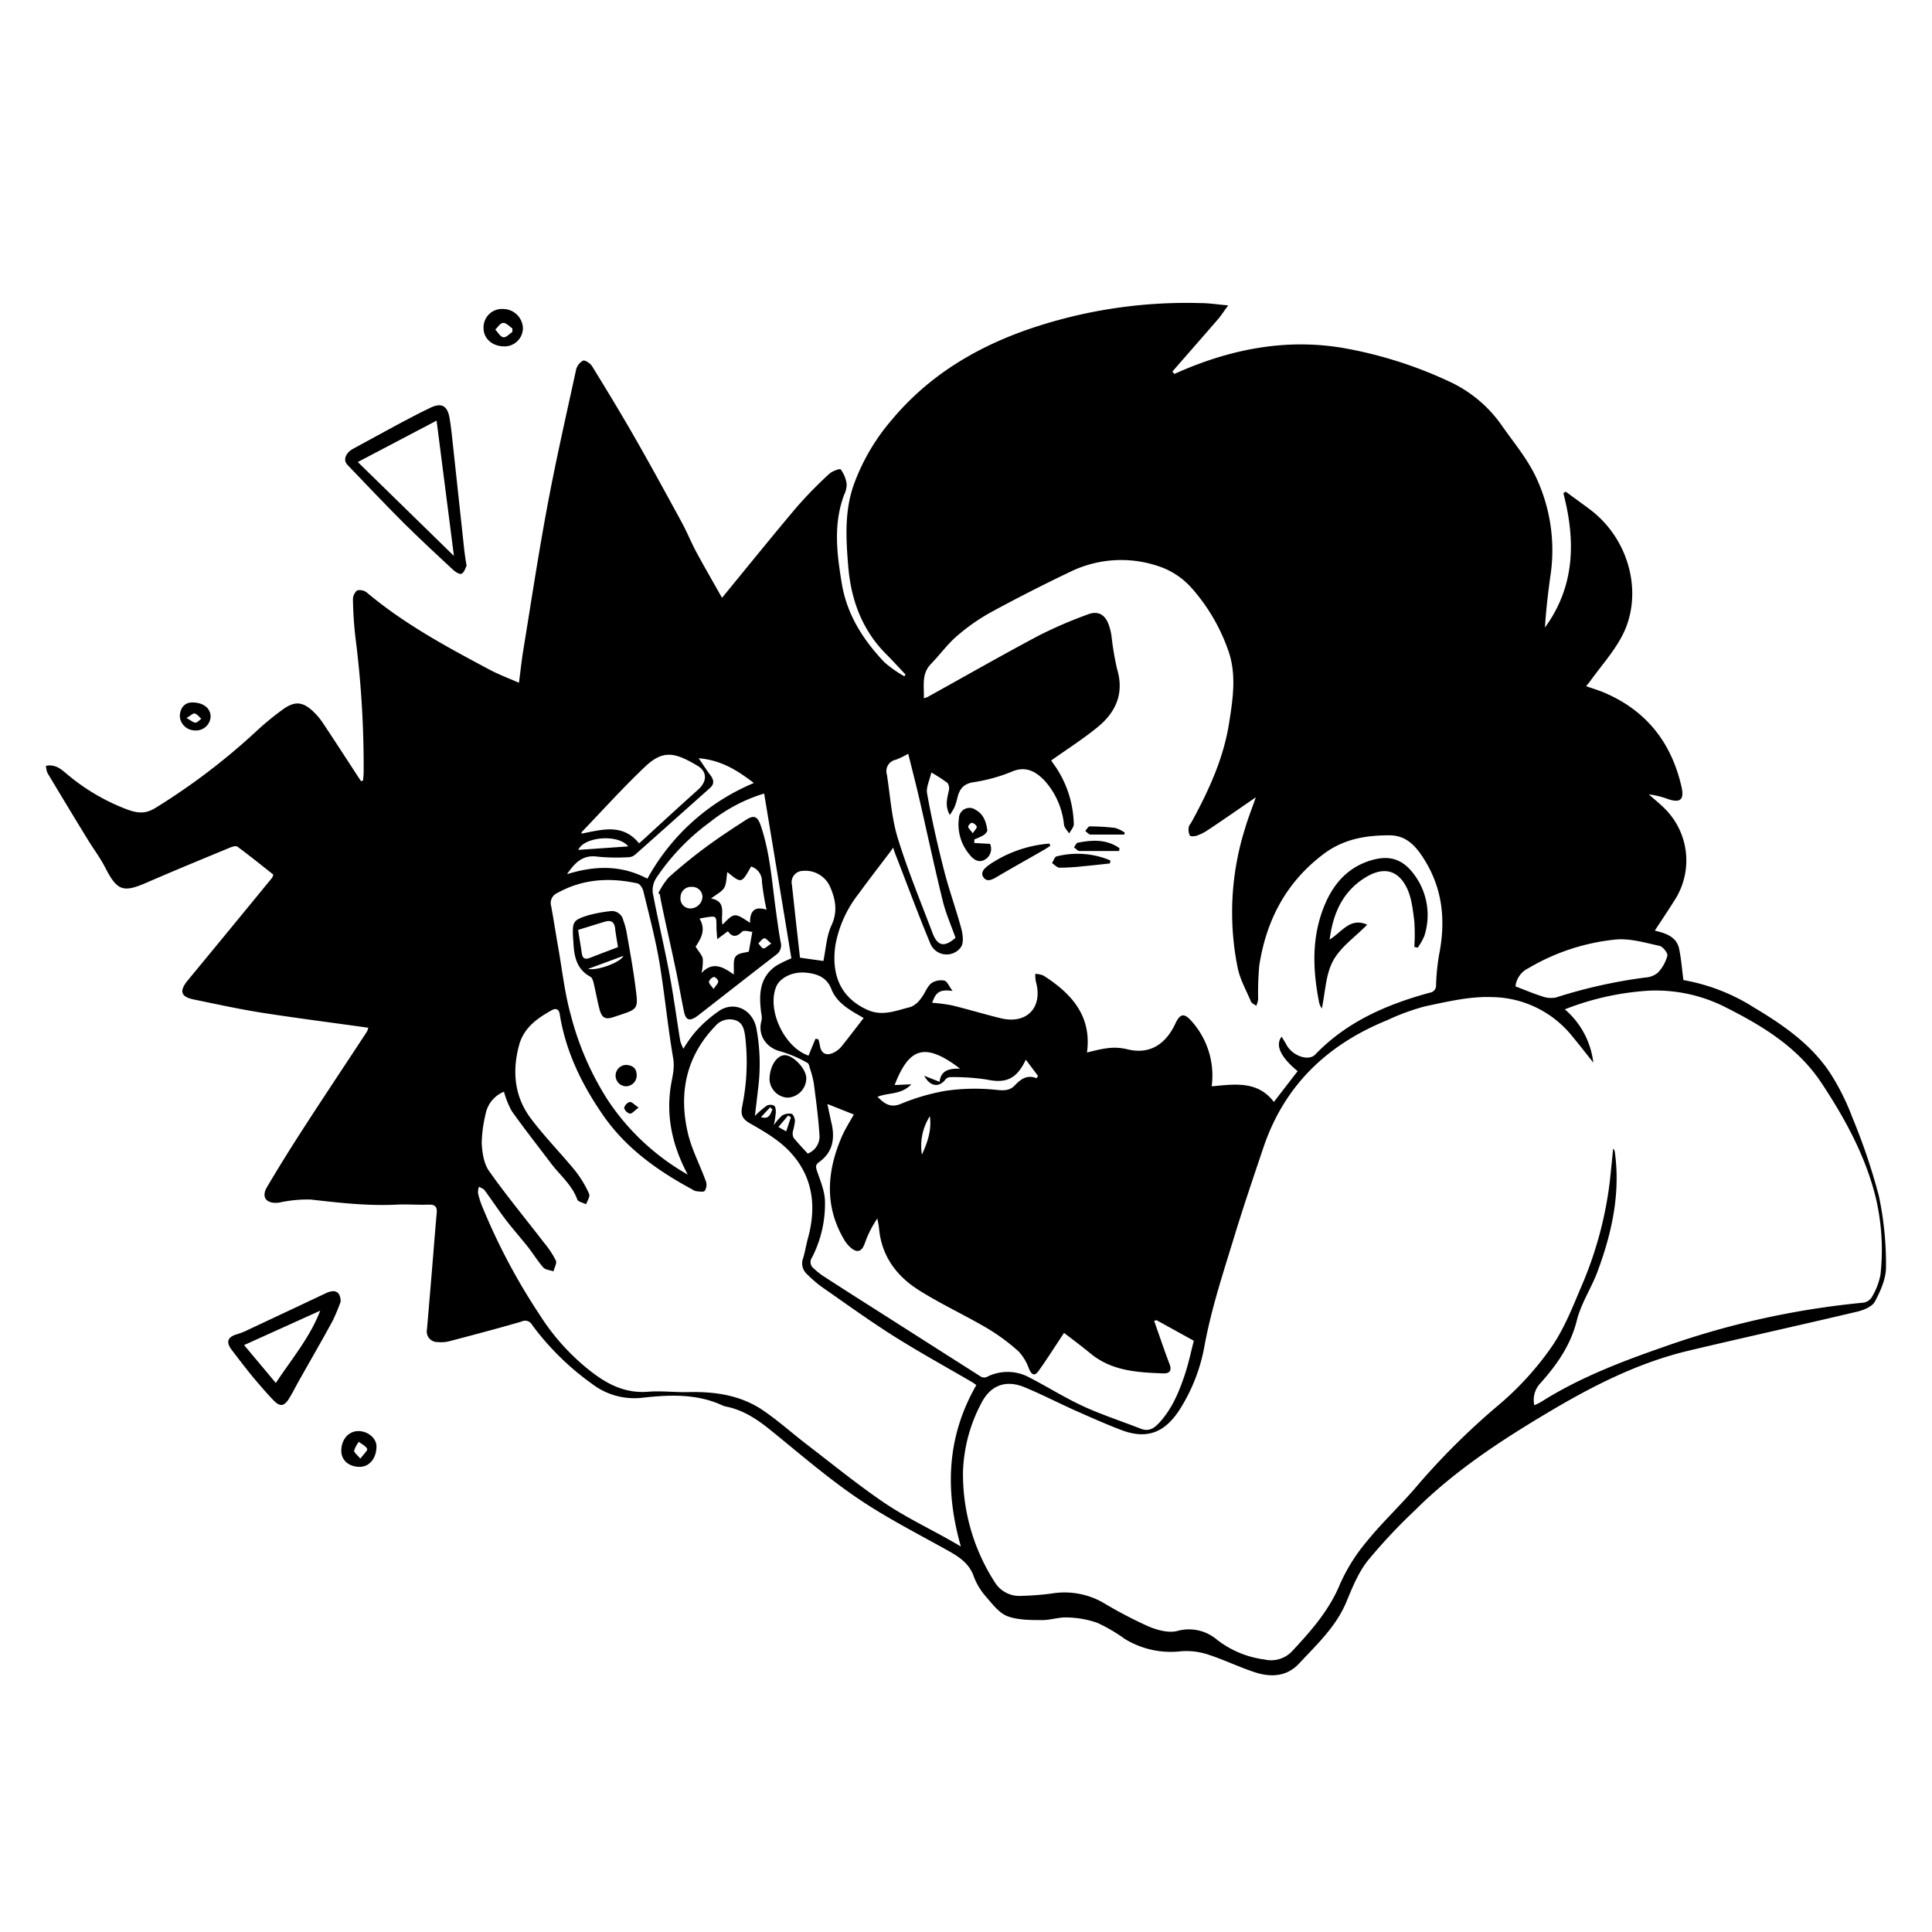 <svg xmlns="http://www.w3.org/2000/svg" viewBox="0 0 420 420"><title>s</title><path d="M80.06,223.42c-7.92-1.11-15.62-2.09-23.29-3.29-4.91-.78-9.77-1.85-14.64-2.85-2.86-.58-3.21-1.85-1.29-4.18Q50,202,59.14,190.84c.08-.08.1-.21.29-.7-2.53-2-5.13-4.1-7.81-6.08-.33-.24-1.14,0-1.66.22-6,2.49-12,4.95-18,7.56-5.19,2.28-6.5,1.82-9.07-3.21-1.1-2.15-2.59-4.11-3.85-6.18q-4.41-7.2-8.74-14.45a5.37,5.37,0,0,1-.31-1.51c1.95-.39,3.16.61,4.33,1.59A44.72,44.72,0,0,0,27.72,176c2.09.76,3.82,1,6-.32a141.57,141.57,0,0,0,22.31-17,62.38,62.38,0,0,1,5.51-4.49c2.55-1.82,4.27-1.66,6.52.45a14.79,14.79,0,0,1,2.16,2.57c2.78,4.18,5.51,8.4,8.25,12.6l.47-.14c0-.54.11-1.08.11-1.63a219,219,0,0,0-1.76-29.29,83,83,0,0,1-.56-8.34,2.59,2.59,0,0,1,.91-2.06,2.55,2.55,0,0,1,2.19.53c8.06,6.77,17.26,11.73,26.47,16.63,2,1.08,4.18,1.89,6.52,2.92.33-2.55.57-4.84.94-7.1,1.7-10.4,3.27-20.83,5.21-31.2,1.86-10,4.11-19.83,6.26-29.73a3.08,3.08,0,0,1,1.52-2c.48-.17,1.62.63,2,1.27,3.17,5.15,6.31,10.32,9.31,15.57,3.44,6,6.76,12.11,10.08,18.2,1.1,2,2,4.2,3.05,6.23,1.87,3.46,3.84,6.87,5.77,10.29,5.55-6.76,10.82-13.3,16.24-19.72a92.48,92.48,0,0,1,7.06-7.22c.63-.6,2.3-1.18,2.48-1a6.91,6.91,0,0,1,1.31,3.11,5,5,0,0,1-.53,2.4c-2.41,6.39-1.6,12.83-.52,19.32,1.12,6.78,4.64,12.25,9.24,17.1a25.82,25.82,0,0,0,4.36,3.07l.25-.39c-1.4-1.48-2.78-3-4.22-4.44-5.27-5.3-7.65-11.87-8.24-19.17-.48-5.86-.82-11.72,1.14-17.44a45,45,0,0,1,8.27-14.23c8.6-10.33,19.79-16.68,32.41-20.64A105.93,105.93,0,0,1,261,65.89c1.8,0,3.59.29,6,.5-.9,1.23-1.42,2-2,2.76-3.37,3.88-6.76,7.75-10.13,11.62l.43.52,1.8-.79c11.16-4.73,22.75-6.89,34.79-4.87a91.68,91.68,0,0,1,22.84,7.16,28.4,28.4,0,0,1,11.74,9.7c2.45,3.49,5.22,6.83,7.13,10.6a37.24,37.24,0,0,1,3.41,22.33c-.5,3.66-.93,7.34-1.15,11,6.55-9,6.69-18.91,4-29.21l.51-.33c1.72,1.26,3.45,2.51,5.17,3.79,8.83,6.59,11.68,18.55,7.21,27.34-1.86,3.65-4.72,6.79-7.13,10.16-.2.28-.45.54-.81,1,1.42.5,2.75.9,4,1.43,9.14,3.91,14.57,10.9,16.74,20.47.64,2.82-.33,3.55-3,2.62a18.16,18.16,0,0,0-4.11-1c1.22,1.09,2.51,2.11,3.65,3.28a15.91,15.91,0,0,1,2.08,19.53c-1.38,2.2-2.83,4.36-4.43,6.81,2.5.59,4.73,1.38,5.28,3.92.46,2.16.61,4.38.94,6.83A42.13,42.13,0,0,1,381.26,219c6.43,3.84,12.65,8.12,16.79,14.57a51.06,51.06,0,0,1,4.64,9.37,133,133,0,0,1,5.75,17A71.42,71.42,0,0,1,410,275.46c0,2.51-1.18,5.18-2.4,7.47-.6,1.12-2.44,1.88-3.86,2.21-12.22,2.9-24.48,5.59-36.7,8.5-11.2,2.67-21.32,7.91-31.1,13.77-10.14,6.06-20,12.58-28.43,21a120.52,120.52,0,0,0-10.2,10.9c-2.05,2.61-3.35,5.87-4.65,9-2.25,5.37-6.42,9.2-10.23,13.31-2.66,2.87-6.12,3.05-9.56,1.94s-6.88-2.8-10.41-3.93a15.06,15.06,0,0,0-5.7-.66,19.19,19.19,0,0,1-12.24-2.68,34.61,34.61,0,0,0-6-3.51,21.11,21.11,0,0,0-6.54-1.16c-1.8-.09-3.64.6-5.46.57-2.52,0-5.21,0-7.49-.83-1.82-.7-3.27-2.61-4.63-4.2a14,14,0,0,1-2.68-4.37c-1-3-3.39-4.46-6-5.9-6.57-3.66-13.31-7.1-19.5-11.33-6.54-4.47-12.57-9.7-18.75-14.7-2.86-2.3-5.82-4.29-9.47-5.05a4.46,4.46,0,0,1-1-.31c-5.51-2.53-11.34-2.3-17.12-1.67a15.14,15.14,0,0,1-11.19-3,58.09,58.09,0,0,1-13-12.79,1.72,1.72,0,0,0-2.32-.74c-5.23,1.52-10.49,2.91-15.76,4.29a7.25,7.25,0,0,1-2.46.16A2.29,2.29,0,0,1,92.82,289q.62-7.26,1.22-14.52c.3-3.61.57-7.21.9-10.81.13-1.44-.46-1.85-1.84-1.79-2.31.08-4.63-.12-6.94,0-6.25.31-12.43-.41-18.62-1.11a27.67,27.67,0,0,0-5.63.43c-.53.05-1,.23-1.57.27-2.5.19-3.57-1.25-2.3-3.41,2.65-4.49,5.42-8.91,8.25-13.28,4.45-6.87,9-13.68,13.48-20.51A4.82,4.82,0,0,0,80.06,223.42ZM346.37,231c-1.58-2-3.14-4-4.74-5.93a22.72,22.72,0,0,0-17.28-8.31c-4.82-.19-9.74,1-14.53,2a49.53,49.53,0,0,0-8.32,3.05c-13,5.3-22.3,14.17-26.84,27.64-2.12,6.29-4.26,12.58-6.2,18.92-2.44,8-5.08,15.92-6.61,24.18a38.16,38.16,0,0,1-5.48,14c-3.21,4.93-7.13,6.43-12.65,4.31-3.37-1.29-6.68-2.76-10-4.24-3.68-1.64-7.26-3.51-11-5.05-4.07-1.68-7.38-.43-9.37,3.43a34.11,34.11,0,0,0-4,14.82,43.32,43.32,0,0,0,6.89,24.11,6.24,6.24,0,0,0,5.71,3,60.43,60.43,0,0,0,6.72-.52,17,17,0,0,1,11,1.91,95.14,95.14,0,0,0,9.89,5.2c1.94.83,4.4,1.52,6.33,1.05a9.4,9.4,0,0,1,8.66,1.88,21.23,21.23,0,0,0,10.35,4.31,6.26,6.26,0,0,0,6.11-1.93c4.09-4.38,8-8.84,10.33-14.54a39.06,39.06,0,0,1,5.84-9.26c3.25-4,7-7.53,10.39-11.44a154.37,154.37,0,0,1,18.25-18.18,65.87,65.87,0,0,0,11.25-12.27c2.77-3.91,4.63-8.53,6.5-13a82.75,82.75,0,0,0,6.36-23.06q.21-1.86.39-3.72c.13-1.22.24-2.44.36-3.67a1.44,1.44,0,0,1,.39.9c1.21,8.95-.68,17.48-3.77,25.8-1.33,3.6-3.58,6.93-4.5,10.62-1.38,5.55-4.46,9.84-8.15,13.93a5.28,5.28,0,0,0-1.1,4.54,14,14,0,0,0,1.36-.65c8.32-5.28,17.41-8.77,26.7-12a180.9,180.9,0,0,1,43.45-9.64,2.61,2.61,0,0,0,1.83-1.16,15.05,15.05,0,0,0,1.91-4.92,49.24,49.24,0,0,0-1-16.63c-2.22-9.13-6.68-17.26-11.79-25S383.3,223.09,375.18,219a33.52,33.52,0,0,0-16.68-3.64,59.81,59.81,0,0,0-18.32,4.06A18,18,0,0,1,346.37,231ZM273,173.33c-3.52,2.42-6.86,4.75-10.24,7a11.54,11.54,0,0,1-2.51,1.31c-.49.18-1.4.24-1.59,0a2.89,2.89,0,0,1-.23-1.8c0-.37.38-.72.58-1.09,3.7-6.78,6.94-13.73,8.17-21.48.87-5.49,1.72-11-.34-16.33a40.39,40.39,0,0,0-8-13.34,16.66,16.66,0,0,0-6.07-4.18,25.24,25.24,0,0,0-20.06.86q-8.74,4.17-17.26,8.8a43.07,43.07,0,0,0-7.4,5.17c-2.06,1.76-3.65,4-5.58,6-2.23,2.21-1.53,4.84-1.64,7.53a4.45,4.45,0,0,0,.74-.22c8.09-4.48,16.12-9.07,24.28-13.41a96.72,96.72,0,0,1,10.6-4.57c1.95-.76,3.36-.21,4.26,1.48a11.13,11.13,0,0,1,.92,3.2,62.72,62.72,0,0,0,1.21,7.17c1.57,5.19-.19,9.28-4.06,12.5-3.21,2.66-6.76,4.9-10.34,7.45,0-.29,0-.22,0-.18q.28.44.6.87a23.22,23.22,0,0,1,4.39,13.12c0,.65-.65,1.33-1,2-.39-.62-1-1.2-1.12-1.86a16.83,16.83,0,0,0-4.21-9.61c-1.84-1.93-4-3.23-6.95-2.05a36,36,0,0,1-8.34,2.35c-2.37.31-3.23,1.51-3.7,3.49a12.9,12.9,0,0,1-.63,2,12.28,12.28,0,0,1-1,1.65c-1.13-2-.54-3.66-.21-5.31a2,2,0,0,0-.3-1.65,34.26,34.26,0,0,0-3.51-2.27c-.38,1.75-1.16,3.24-.92,4.55,1,5.59,2.26,11.15,3.67,16.66,1.09,4.31,2.63,8.49,3.78,12.78.34,1.27.55,3.1-.11,4a3.83,3.83,0,0,1-6.66-.86c-2.64-6.34-5-12.78-7.5-19.18-.16-.41-.29-.82-.57-1.61-.36.52-.51.78-.69,1-2.28,3-4.6,6-6.85,9.09a25.29,25.29,0,0,0-5,11.11c-1,6.84,1.45,11.61,7,14.08,3.29,1.47,6.3.09,9.36-.64a5.15,5.15,0,0,0,2.28-1.93c.81-1,1.23-2.38,2.17-3.2a3.72,3.72,0,0,1,2.87-.6c.62.13,1,1.23,1.8,2.23-2.83-.34-3.6.22-4.45,2.59a36.57,36.57,0,0,1,4.28.55c3.57.87,7.08,1.94,10.65,2.81,5.68,1.38,9.21-2.39,7.61-8a7.51,7.51,0,0,1-.11-1.65,5,5,0,0,1,1.77.37c6.09,3.9,10.54,8.76,9.46,16.73,4.31-1.12,6.18-1.33,8.93-.67,5.13,1.22,8.41-1.62,10.26-5.57,1-2.13,1.86-2.47,3.46-.67a17.71,17.71,0,0,1,4.46,14.26c4.85-.43,9.94-1.33,13.52,3.4,1.79-2.33,3.48-4.52,5.17-6.7-3.65-3-4.94-5.58-3.49-7.5.39.65.76,1.22,1.08,1.81,1.29,2.37,4.78,3.6,6.23,2.08,6.86-7.15,15.54-10.89,24.87-13.44a1.57,1.57,0,0,0,1.4-1.66,47.35,47.35,0,0,1,.64-6.53c1.47-7.32.86-14.25-3.17-20.72-1.8-2.89-3.88-5.32-7.62-5.31-5.11,0-9.89.78-14.22,4-8.2,6.14-12.52,14.4-14.06,24.28a65.14,65.14,0,0,0-.25,7.41,5.81,5.81,0,0,1-.41,1.37c-.39-.3-1-.52-1.15-.92-1-2.39-2.34-4.73-2.87-7.24a60.72,60.72,0,0,1,1.58-30.39C271.32,177.83,272.21,175.65,273,173.33ZM212.25,301.1c-.37-.26-.6-.44-.85-.59-5.73-3.35-11.56-6.55-17.17-10.09-5.35-3.39-10.49-7.11-15.7-10.74a26.17,26.17,0,0,1-3.08-2.68,3.11,3.11,0,0,1-.88-3.41c.45-1.47.68-3,1.09-4.49,1.92-7,1-13.55-4.08-18.86-2.4-2.51-5.59-4.35-8.66-6.1-1.68-1-1.88-1.94-1.59-3.57a47.69,47.69,0,0,0,.65-15.4c-.22-1.51-.58-3-2.32-3.44a4.08,4.08,0,0,0-4.18,1.35c-6.31,6.55-7.93,14.45-6,23,.82,3.71,2.71,7.19,4,10.8a2.4,2.4,0,0,1-.28,2c-.28.33-1.24.12-1.89.07a2.23,2.23,0,0,1-.8-.37c-7.59-4.1-14.49-9-19.48-16.25-4.6-6.66-8.07-13.81-9.35-21.88-.18-1.14-.9-1.28-1.65-.88-3.22,1.77-6.18,3.85-7.2,7.69-1.52,5.68-1,11.16,2.59,15.91,3,4,6.51,7.53,9.65,11.38a23.2,23.2,0,0,1,3,5c.25.54-.4,1.49-.64,2.25-.67-.34-1.76-.54-1.94-1.05-1.15-3.2-3.77-5.27-5.71-7.85-2.85-3.78-5.79-7.5-8.53-11.36a19.49,19.49,0,0,1-1.69-4.21,6.58,6.58,0,0,0-4,4.86,29.7,29.7,0,0,0-.84,6.3c.11,2.07.45,4.46,1.59,6.07,3.79,5.37,8,10.44,12,15.65a20.24,20.24,0,0,1,2.53,3.82c.26.59-.32,1.55-.52,2.35-.75-.27-1.74-.32-2.2-.83-1.25-1.41-2.23-3.05-3.4-4.53-1.58-2-3.29-3.9-4.83-5.93s-3-4.26-4.56-6.36c-.26-.35-.8-.5-1.21-.74a3.89,3.89,0,0,0-.2,1.4,17.49,17.49,0,0,0,.91,2.88,135.18,135.18,0,0,0,12.47,23.53,48.47,48.47,0,0,0,11.55,12.64c3.68,2.78,7.4,4.48,12.09,4.11,2.88-.23,5.8.15,8.7.08,5.81-.14,11.41.67,16.28,4,3.28,2.24,6.25,4.91,9.4,7.33,5.6,4.29,11.08,8.77,16.91,12.73,4.44,3,9.35,5.37,14.05,8l2.6,1.5C205.39,323.93,205.82,312.29,212.25,301.1ZM251.43,287l-.53.13c1.11,3.15,2.17,6.32,3.36,9.44.46,1.21.16,2-1.25,2-5.65-.22-11.29-.47-16-4.38-2-1.64-4-3.14-5.7-4.43-1.88,2.83-3.63,5.61-5.54,8.28-.85,1.18-1.49.88-2.08-.48a10.77,10.77,0,0,0-2.22-3.74,43.83,43.83,0,0,0-6.83-5.05c-4.84-2.85-10-5.23-14.73-8.2-4.93-3.06-8.26-7.44-8.81-13.5-.06-.73-.24-1.46-.37-2.19a22.9,22.9,0,0,0-2.74,5.43c-.63,1.77-1.62,2.16-3.05.92a7.07,7.07,0,0,1-1.45-1.77c-4.28-7.28-3.73-14.72-.57-22.18.77-1.8,1.84-3.46,2.69-5L179.87,240c.34,1.64.66,3.14,1,4.64.62,3.23,0,6-2.82,8-.76.55-.75,1-.44,1.93.74,2.15,1.69,4.38,1.73,6.6a25.47,25.47,0,0,1-2.81,12.19,1.7,1.7,0,0,0,.33,2.35,16.87,16.87,0,0,0,1.92,1.57q5.44,3.53,10.93,7,11.76,7.5,23.54,15a1.48,1.48,0,0,0,1.25.07,9.87,9.87,0,0,1,9.38.16c3.9,2,7.62,4.36,11.59,6.19s8.35,3.26,12.53,4.89c1.81.71,3-.16,4.14-1.44,2.72-3,4.23-6.7,5.48-10.47.81-2.45,1.33-5,1.91-7.21ZM149.51,255.35c-3.28-6.15-4.78-12.53-3.65-19.44.32-1.93.85-3.76.48-5.88-1.19-6.94-1.85-14-3-20.91-.89-5.18-2.24-10.28-3.48-15.39-.15-.65-.74-1.57-1.28-1.69-6-1.31-11.85-1-17.38,2.07a2.38,2.38,0,0,0-1.38,2.87c.55,3,1,6,1.52,8.92.88,4.95,1.41,10,2.76,14.81a63.44,63.44,0,0,0,8.16,18.64A51.15,51.15,0,0,0,149.51,255.35Zm26.08-4.57a4,4,0,0,0,2.57-3.79c-.23-3.83-.75-7.65-1.24-11.45a20.81,20.81,0,0,0-.84-3.26c-.12-.44-.24-1.07-.55-1.22a28.06,28.06,0,0,0-5.77-2.48c-3.14-.73-5.15-3.54-4.2-6.76a3.8,3.8,0,0,0-.07-1.53c-.5-3.9-.51-7.67,3.13-10.27a24.27,24.27,0,0,1,3.42-1.68q-2.92-17.75-5.92-35.83l-1.28.41a35.49,35.49,0,0,0-10.53,5.82,48.13,48.13,0,0,0-11.56,12,5,5,0,0,0-.86,3.25c1.09,5.82,2.48,11.58,3.58,17.39.94,4.94,1.6,9.94,2.41,14.91a9.44,9.44,0,0,0,.69,1.7,26.1,26.1,0,0,1,2.56-3.62,27.29,27.29,0,0,1,5.55-4.84c3.33-1.86,6.91.16,7.72,3.87a41.88,41.88,0,0,1,.38,13.45c-.2,1.87-.44,3.73-.67,5.74a21.53,21.53,0,0,1,2.56-2.22,1.78,1.78,0,0,1,1.62,0c.33.25.38,1,.36,1.54a22,22,0,0,1-.44,2.72,10.73,10.73,0,0,1,1.82-2.12,2.9,2.9,0,0,1,2.06-.37c.37.1.72,1,.73,1.57a16.45,16.45,0,0,1-.45,2.24,2.1,2.1,0,0,0,.16,1.4C173.49,248.54,174.56,249.64,175.59,250.78Zm153.86-36.35c2,.76,3.86,1.56,5.78,2.16a5.52,5.52,0,0,0,3,.26,110.14,110.14,0,0,1,19.4-4.34,4.75,4.75,0,0,0,2.78-1.06,8.53,8.53,0,0,0,2.06-3.68c.14-.58-1-2-1.69-2.14-3.1-.68-6.31-1.64-9.4-1.4a46.31,46.31,0,0,0-19.12,6.25A5,5,0,0,0,329.45,214.43Zm-190.53-31.1c.28-.24.55-.46.81-.7,4-3.67,8-7.36,12.07-11,1.9-1.71,2-3.84-.13-5.14-4.87-2.89-7.44-3.59-11.41.16-4.81,4.56-9.25,9.49-13.84,14.27,0,.05,0,.2,0,.3C130.87,180.37,135.36,178.94,138.92,183.33Zm58.52-19.47a19.85,19.85,0,0,1-2.69,1.3,2.52,2.52,0,0,0-1.95,3.21c.72,4.55,1,9.25,2.3,13.61,2.16,7.07,5,13.92,7.62,20.84,1.1,2.9,2.6,3.16,5,1.05-.94-2.68-2.11-5.3-2.78-8.05-1.78-7.23-3.33-14.53-5-21.79C199.18,170.71,198.32,167.41,197.44,163.86Zm-9.69,57.45-1.55-.9c-2.29-1.34-4.48-2.85-5.47-5.4s-3.06-3.3-5.41-3.55c-3-.33-5.82,1.1-6.62,3.13-2,5.12,1.91,13.17,7.07,14.89.51-1.24,1-2.46,1.52-3.68l.62.14a12,12,0,0,1,.32,1.28c.24,1.77,1.36,2.42,3,1.61a5.14,5.14,0,0,0,1.67-1.29C184.51,225.54,186.07,223.47,187.75,221.31Zm-47-30.31a47,47,0,0,1,23.13-20.78c-3.57-2.75-7.15-5-12-5.38,1,1.41,1.69,2.54,2.5,3.6s1,2-.12,2.94c-5.36,4.76-10.69,9.55-16.06,14.3a2.41,2.41,0,0,1-1.38.66,42.78,42.78,0,0,1-6.89-.11c-3.18-.46-4.89,1.22-6.67,3.81C129.31,188.17,135,188,140.71,191ZM179,208.91c.54-2.59.66-5.37,1.74-7.71,1.41-3,.92-5.69-.31-8.47a5.87,5.87,0,0,0-5.88-3.41,2.47,2.47,0,0,0-2.4,3c.31,2.7.59,5.41.89,8.11s.59,5.25.87,7.76Zm44,21.45c-2,4.29-4.4,5.19-8.47,4.33a48,48,0,0,0-8.07-.53,1.47,1.47,0,0,0-1,.6c-1.35,1.68-3.26,1.47-4.55-.9l3.34,1.32c.32-2.61,2.2-2.89,4.46-2.87-7.8-5.92-11.11-4.43-14.23,3.57l3.64-.16c-2.23,2.33-5,1.76-7.35,2.71,1.51,1.53,2.77,2.42,4.95,1.59a46.29,46.29,0,0,1,9.68-2.86,44,44,0,0,1,11.12-.24c1.72.18,3,.21,4.12-1,1.3-1.35,2.63-2.34,4.71-1.52l.3-.52ZM136.57,184c-2.09-2.73-9.61-2.14-10.85.76Zm63.84,67c1.24-2.65,2.16-5.38,1.73-8.35A12.06,12.06,0,0,0,200.41,251Zm-28.48-8.11-.59-.39L169.22,245l1.69.95Zm-4-1.68-.5-.5-2,2.15C167.21,243.4,167.46,242.2,167.91,241.21Z"/><path d="M101.43,123c-.23.4-.48,1.43-1.09,1.73-.42.21-1.46-.45-2-1-3.53-3.26-7-6.52-10.45-9.91-4.19-4.19-8.27-8.49-12.37-12.78-1-1-.37-2.6,1.17-3.44,3.53-1.92,7.06-3.86,10.6-5.76,2.09-1.11,4.19-2.21,6.32-3.22,2.36-1.13,3.66-.43,4.12,2.24.33,1.92.52,3.87.73,5.82q1.26,11.58,2.5,23.16C101.05,120.75,101.22,121.63,101.43,123Zm-2.75-2.14c-1.3-10.13-2.52-19.66-3.77-29.42l-17.13,9Z"/><path d="M74.06,282.94a41.32,41.32,0,0,1-1.78,4.26c-2.35,4.32-4.81,8.56-7.22,12.84-.78,1.38-1.48,2.82-2.33,4.16-1,1.53-1.9,1.63-3.24.25-1.56-1.61-3-3.32-4.47-5.05-1.58-1.92-3.09-3.9-4.6-5.88-1.36-1.78-1-2.87,1.17-3.49a16.17,16.17,0,0,0,2.47-1q8.53-4,17-8C72.89,280.26,74,280.79,74.06,282.94Zm-21,9.47c2.42,2.88,4.59,5.47,6.9,8.24,3.51-5.31,7.42-9.9,9.65-15.72Z"/><path d="M109.39,75.29c-2.52-.09-4.32-1.81-4.27-4.06a4,4,0,0,1,4.24-4.06,4.34,4.34,0,0,1,4.32,4.11A4,4,0,0,1,109.39,75.29Zm2-3.13V71.4c-.66-.44-1.33-1.23-2-1.2s-1.15.92-1.72,1.44c.57.59,1.06,1.55,1.72,1.67S110.73,72.58,111.39,72.16Z"/><path d="M78.08,318.88c-2.39-.06-4-1.57-3.88-3.71.09-2.41,1.71-4.13,3.83-4.06s3.81,1.66,3.81,3.32C81.84,317.06,80.26,318.94,78.08,318.88Zm.26-1.78c.73-1,1.63-1.8,1.48-2.12-.29-.65-1.16-1-1.8-1.54A5.82,5.82,0,0,0,77,315.33C76.9,315.73,77.63,316.24,78.34,317.1Z"/><path d="M41.85,152.71c2.39,0,4,1.32,3.93,3.18a3.17,3.17,0,0,1-3.41,2.9,3.31,3.31,0,0,1-3.28-3.09C39.14,153.84,40.21,152.67,41.85,152.71Zm-1.31,3.38c1,.54,1.46,1,1.93,1s.86-.53,1.3-.83c-.48-.41-.89-1-1.44-1.15C42,155,41.5,155.53,40.54,156.09Z"/><path d="M289.05,204.26c2.72-1.69,4.45-4.89,8.17-3.24-2.64,2.69-5.81,4.86-7.43,7.87s-1.68,6.84-2.44,10.36a4.93,4.93,0,0,1-.56-1.19c-1.48-7.46-1.74-14.84,1.48-22,1.91-4.26,4.92-7.45,9.4-8.91s7.54-.41,10.24,3.66a14.71,14.71,0,0,1,1.74,12.62,12.39,12.39,0,0,1-1.46,2.59l-.73-.18a41.37,41.37,0,0,0,0-5.57c-.32-2.43-.56-5-1.59-7.17-1.92-4-5.08-4.72-8.88-2.44C292,193.66,289.82,198.36,289.05,204.26Z"/><path d="M211.81,183.26l3.42.19a2.7,2.7,0,0,1-1.18,3.46c-1.36.74-2.47-.08-3.34-1.2a10.09,10.09,0,0,1-2.25-7.79,2.3,2.3,0,0,1,3.61-1.88c1.76.94,2.3,2.64,2.56,4.42.05.33-.45.87-.83,1.11a15.53,15.53,0,0,1-2,.92Zm-.34-2.11c.44-.69.95-1.14.87-1.45a1.51,1.51,0,0,0-1.07-.83c-.24,0-.83.59-.8.88S211,180.49,211.47,181.15Z"/><path d="M228.33,183.88c-.47.3-.94.62-1.43.9-3.26,1.88-6.55,3.71-9.8,5.62-1.1.65-2.45,1.56-3.3.33s.52-2.23,1.51-2.92a27,27,0,0,1,12.84-4.42Z"/><path d="M241.3,187.7c-1.93.21-3.86.44-5.8.61a46.32,46.32,0,0,1-5.13.32c-.56,0-1.11-.62-1.67-1,.32-.51.57-1.38,1-1.46a18.41,18.41,0,0,1,11.68.88Z"/><path d="M243.28,185c-2.87,0-5.75,0-8.62,0-.4,0-.79-.52-1.18-.8.26-.34.48-.92.8-1,3.17-.64,6.29-.79,9.09,1.19Z"/><path d="M244.42,181.43c-2.44,0-4.89,0-7.33,0-.4,0-.78-.51-1.17-.78.32-.36.64-1,1-1a46.38,46.38,0,0,1,5.53.34,7.43,7.43,0,0,1,2.05,1Z"/><path d="M124.57,203.74c-.15-3.34,0-3.71,3.23-4.74a30.46,30.46,0,0,1,4.68-.9,2.55,2.55,0,0,1,3,1.92,15.22,15.22,0,0,1,.72,2.56c.66,3.82,1.38,7.64,1.88,11.49.74,5.66.84,5.17-4.59,7-2,.68-2.69.19-3.21-1.85-.47-1.83-.79-3.7-1.23-5.53-.12-.48-.32-1.14-.68-1.34-3-1.62-3.56-4.38-3.71-7.38C124.64,204.56,124.6,204.15,124.57,203.74Zm9.77,2.16c-.2-1.33-.47-2.7-.62-4.09s-.9-1.83-2.17-1.46c-1.86.55-3.71,1.14-5.87,1.8.26,1.7.55,3.41.81,5.14.19,1.28.9,1.29,1.9.89C130.3,207.42,132.22,206.71,134.34,205.9Zm-6.49,4.73c2,.46,7.13-1.46,7.67-2.83Z"/><path d="M136.19,231.51c1.13.09,2.13.53,2.21,2.05a2.36,2.36,0,0,1-2.3,2.59,2.32,2.32,0,1,1,.09-4.64Z"/><path d="M138.84,240.78c-.89.65-1.42,1.34-1.9,1.31a1.75,1.75,0,0,1-1.25-1.23,1.77,1.77,0,0,1,1.2-1.29C137.35,239.5,137.92,240.17,138.84,240.78Z"/><path d="M143.12,194.16a15.91,15.91,0,0,1,2.27-3.44c2.6-2.33,5.32-4.54,8.12-6.61s5.75-4,8.67-5.88c1.76-1.15,2.54-.72,3.21,1.27,2,5.9,2.41,12.05,3.24,18.14.33,2.4.64,4.8,1.08,7.18a2.5,2.5,0,0,1-1,2.75c-5.49,4.22-10.94,8.5-16.4,12.75-.28.22-.55.45-.85.65-1.57,1.07-2.36.82-2.75-1-.71-3.36-1.26-6.75-2-10.11-.94-4.51-2-9-2.92-13.52-.14-.64-.24-1.28-.35-1.93Zm8.1,11.64c.71,1.14,1.43,1.84,1.56,2.65a11.26,11.26,0,0,1-.28,3.08c2.44-2.62,4.7-1.33,7,.31.12-1.57-.19-3.07.41-3.89s2.11-.82,2.88-1.08c.25-1.44.49-2.77.76-4.3-.57,0-1.83-.46-2.25,0-1.24,1.21-2.15,1.15-3.06-.13l-2.32,1.73c-.08-1.19-.17-1.93-.17-2.67,0-2.42,0-2.42-2.37-2.05-.34.05-.68.12-1.32.24C153.64,202.26,152.18,204.3,151.22,205.8Zm6.9-16.22c-.23,1.3-.17,2.55-.7,3.43s-1.68,1.41-2.85,2.32c3.57.63,2,3.52,2.49,5.69,2.6-2.65,2.6-2.65,6-.4-.05-2.38.85-3.74,3.58-2.85a56.41,56.41,0,0,1-1-6.07,3.33,3.33,0,0,0-2.36-3.32C161.19,192.09,161.19,192.09,158.12,189.58ZM152.71,195a2.21,2.21,0,0,0-2.3-2.2,2.28,2.28,0,0,0-2.47,2.24,2.16,2.16,0,0,0,2,2.45A2.67,2.67,0,0,0,152.71,195Zm15,10.14c-.75-.59-1.24-1.24-1.56-1.16-.49.1-.86.72-1.29,1.12.38.39.74,1.06,1.13,1.08S166.9,205.61,167.68,205.11ZM155.13,215c.5-.77,1-1.2,1-1.63s-.68-1-.9-1a1.69,1.69,0,0,0-1.1,1C154.06,213.82,154.62,214.29,155.13,215Z"/><path d="M175.28,234.4a4.24,4.24,0,0,1-4.16,4.22,4.18,4.18,0,0,1-3.83-3.94c0-2.85,1.59-5.36,3.4-5.29S175.29,232.4,175.28,234.4Z"/></svg>